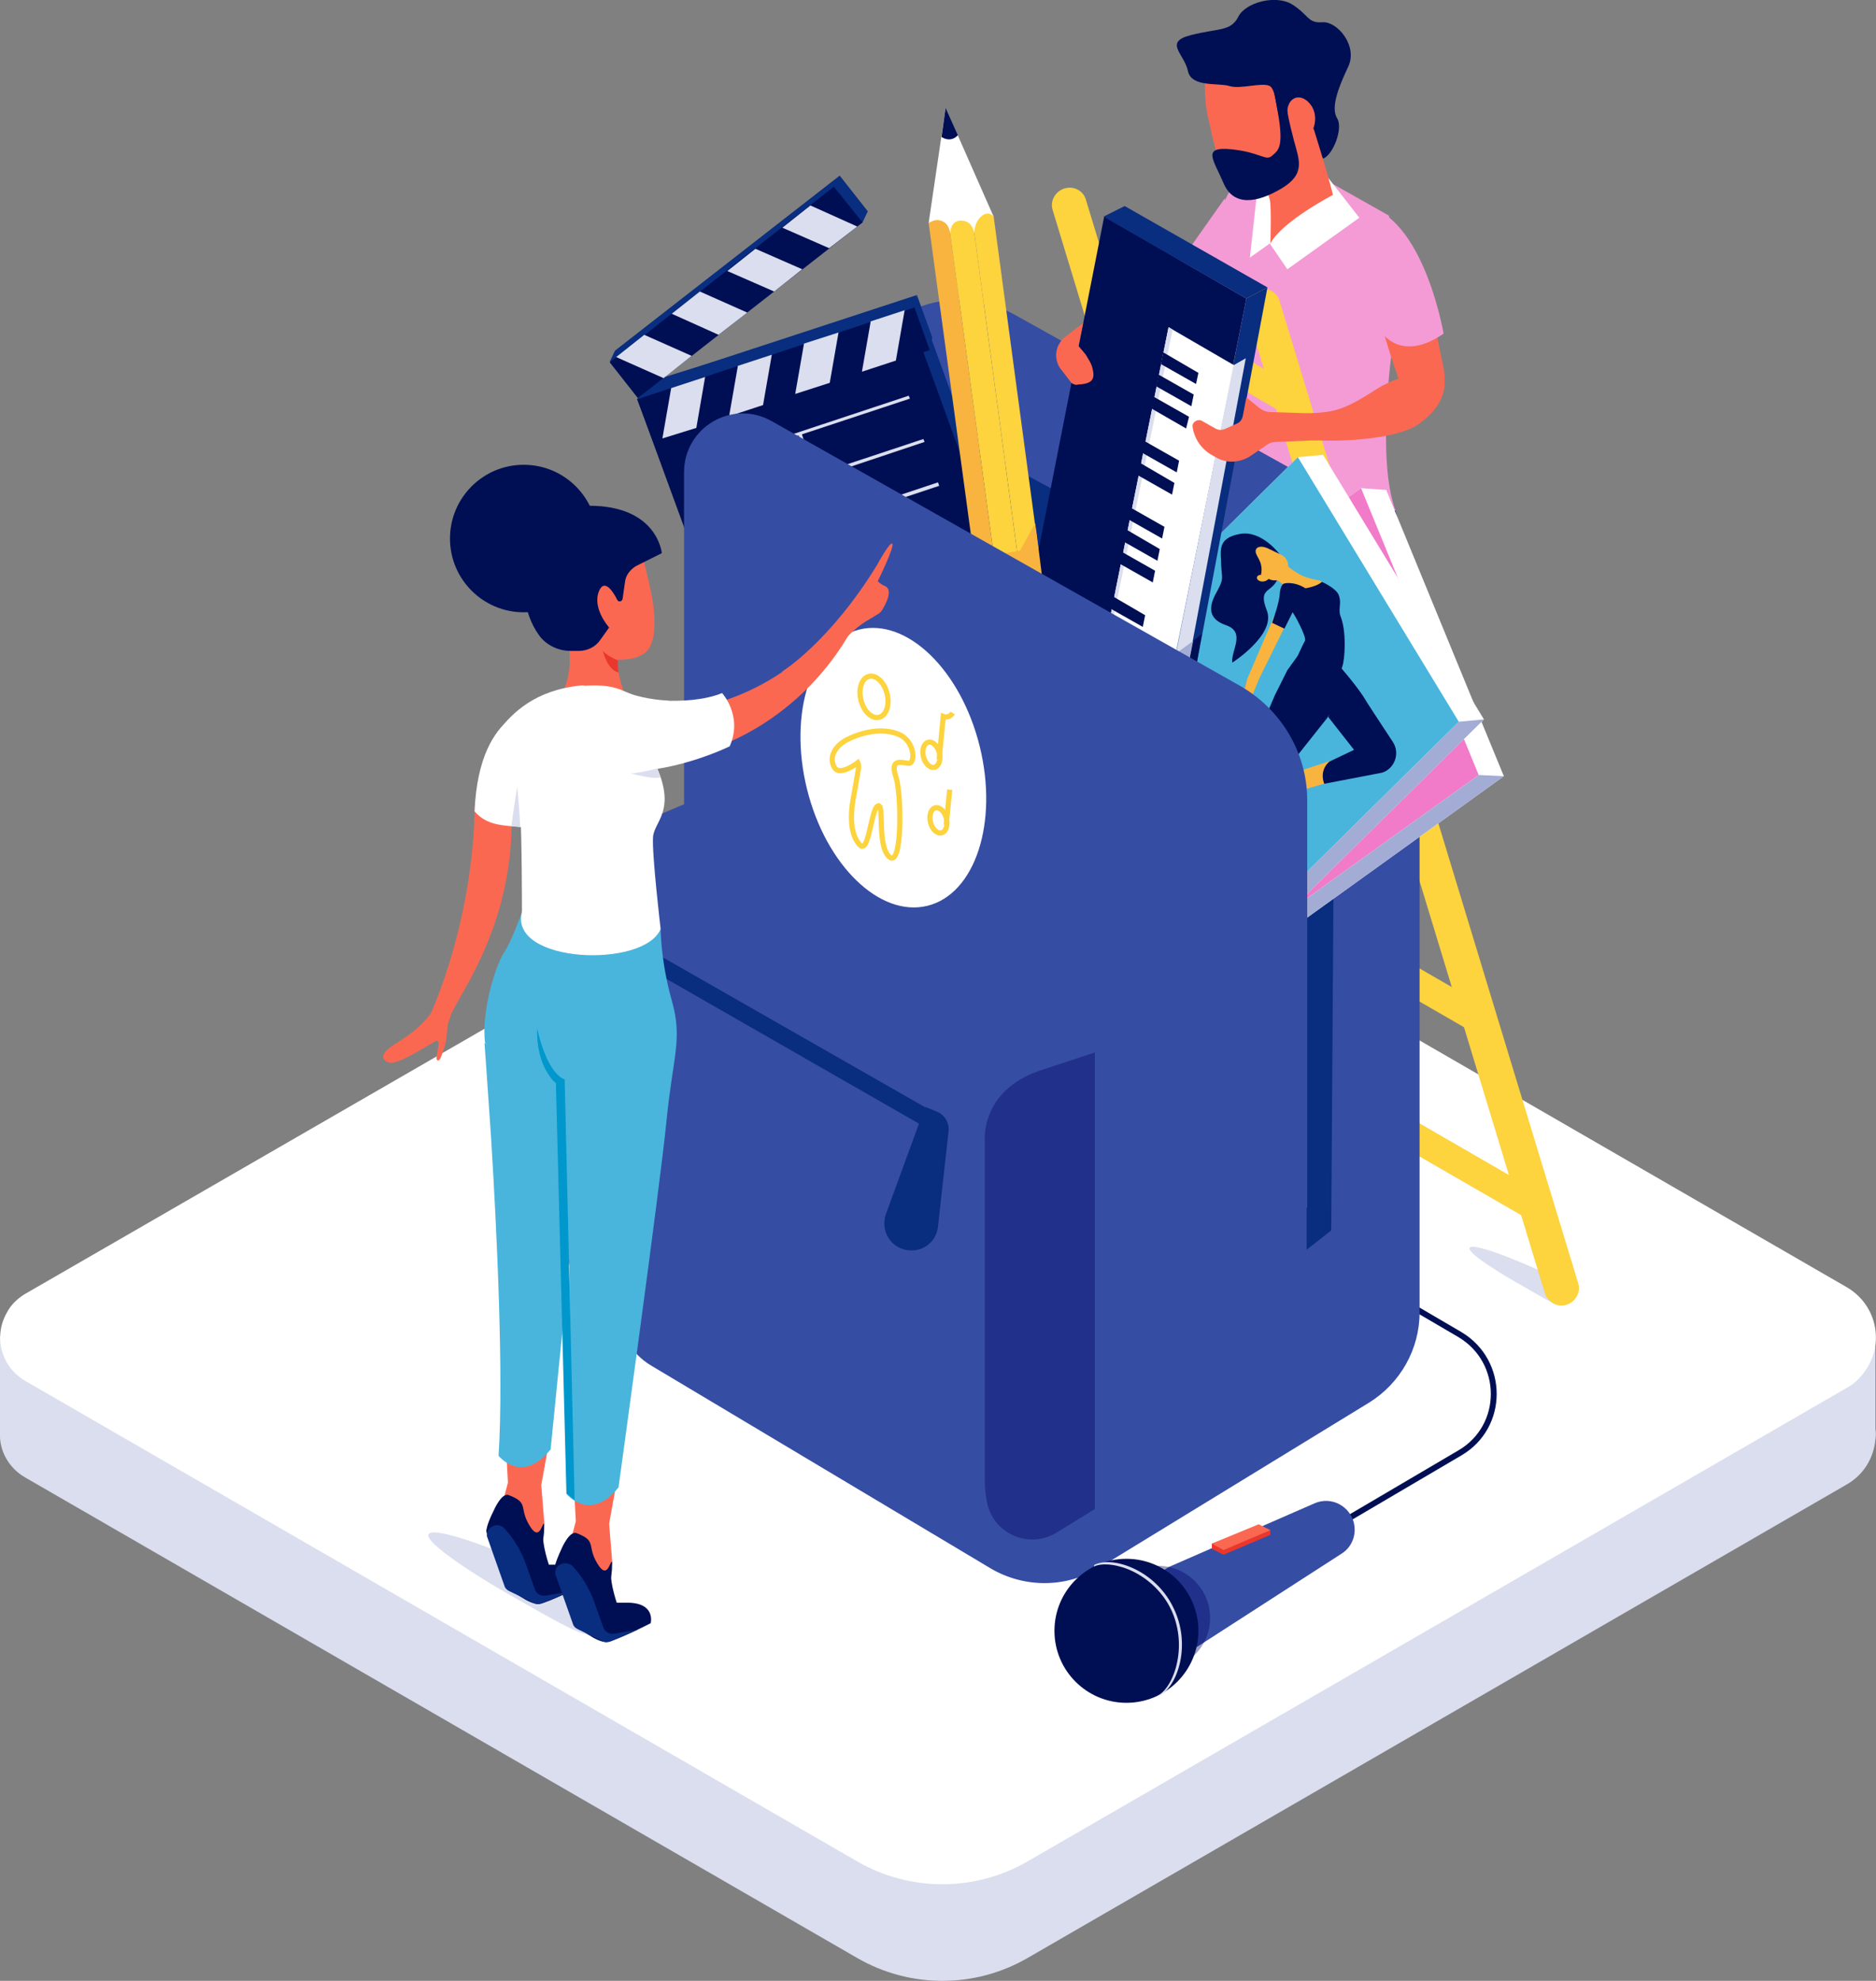 <svg xmlns:x="http://ns.adobe.com/Extensibility/1.0/" xmlns:i="http://ns.adobe.com/AdobeIllustrator/10.0/" xmlns:graph="http://ns.adobe.com/Graphs/1.0/" xmlns="http://www.w3.org/2000/svg" xmlns:xlink="http://www.w3.org/1999/xlink" version="1.1" id="Layer_1" x="0px" y="0px" width="320.6px" height="338.4px" viewBox="0 0 320.6 338.4" style="enable-background:new 0 0 320.6 338.4;" xml:space="preserve">
<rect x="0" y="0" width="320.6" height="338.4" fill="#808080" stroke="none"/>
<style type="text/css">
	.st0{fill:#000F54;}
	.st1{fill:#DADEEE;}
	.st2{fill:#FFFFFF;}
	.st3{fill:#FB6851;}
	.st4{fill:#3C8DBE;}
	.st5{fill:#49B5DC;}
	.st6{fill:#364DA4;}
	.st7{fill:none;stroke:#364DA4;stroke-width:0.886;stroke-miterlimit:10.001;}
	.st8{fill:none;stroke:#49B5DC;stroke-width:0.886;stroke-miterlimit:10;}
	.st9{fill:none;stroke:#49B5DC;stroke-width:0.886;stroke-miterlimit:10.001;}
	.st10{fill:none;stroke:#FDD33E;stroke-width:0.886;stroke-miterlimit:10.001;}
	.st11{fill:none;stroke:#FDD33E;stroke-width:0.886;stroke-miterlimit:10;}
	.st12{fill:none;stroke:#F482BD;stroke-width:0.886;stroke-miterlimit:10;}
	.st13{fill:none;stroke:#364DA4;stroke-width:0.886;stroke-miterlimit:10;}
	.st14{fill:#092D7F;}
	.st15{fill:#F49BD6;}
	.st16{fill:#F17AC9;}
	.st17{fill:#EA372C;}
	.st18{fill:#FDD33E;}
	.st19{fill:#F8B43E;}
	.st20{opacity:0.38;fill:#000063;enable-background:new    ;}
	.st21{fill:none;stroke:#FFFFFF;stroke-width:0.708;stroke-linecap:round;stroke-miterlimit:10;stroke-dasharray:2.831;}
	.st22{fill:#D673B5;}
	.st23{clip-path:url(#SVGID_2_);}
	.st24{opacity:0.31;fill:#FFFFFF;enable-background:new    ;}
	.st25{fill:none;stroke:#49B5DC;stroke-width:0.985;stroke-miterlimit:10;}
	.st26{fill:none;stroke:#49B5DC;stroke-width:0.985;stroke-miterlimit:10;}
	.st27{fill:#173986;}
	.st28{fill:none;stroke:#000F54;stroke-miterlimit:10;}
	.st29{fill:#A2ACD4;}
	.st30{fill:#0097CC;}
	.st31{fill:none;stroke:#FDD33E;stroke-width:0.883;stroke-miterlimit:10.001;}
	.st32{fill:none;stroke:#FDD33E;stroke-width:0.883;stroke-miterlimit:10;}
	.st33{fill:#73C5E5;}
	.st34{fill:#A8AECE;}
	.st35{fill:none;stroke:#F482BD;stroke-width:0.99;stroke-miterlimit:10;}
	.st36{fill:none;stroke:#364DA4;stroke-width:0.49;stroke-miterlimit:10;}
	.st37{fill:#6173B8;}
	.st38{fill:#FB5D51;}
	.st39{clip-path:url(#SVGID_4_);fill:#000F54;}
	.st40{clip-path:url(#SVGID_6_);fill:#6173B8;}
	.st41{clip-path:url(#SVGID_8_);fill:#000F54;}
	.st42{clip-path:url(#SVGID_10_);fill:#6173B8;}
	.st43{clip-path:url(#SVGID_12_);fill:#000F54;}
	.st44{clip-path:url(#SVGID_14_);fill:#6173B8;}
	.st45{clip-path:url(#SVGID_16_);fill:#000F54;}
	.st46{clip-path:url(#SVGID_18_);fill:#6173B8;}
	.st47{fill:#0D71AE;}
	.st48{fill:none;stroke:#FFFFFF;stroke-width:1.658;stroke-linecap:round;stroke-linejoin:round;stroke-miterlimit:10;}
</style>
<switch>
	
	<g i:extraneous="self">
		<g id="Programma_2_">
			<g id="Programma_3_">
				<g>
					<path id="Path_655_5_" class="st1" d="M320.5,245.9c0.1-0.6,0.1-1.2,0-1.8v-15.8h-18.9L172.9,154c-7.4-4.3-16.5-4.3-23.8,0       L20.4,228.3H0v16.3l0,0c-0.2,3.2,1.5,6.2,4.3,7.8l142.2,82.1c9,5.2,20.1,5.2,29.1,0l140-80.9       C318.4,252,320.2,249.2,320.5,245.9L320.5,245.9z"/>
					<path id="Path_656_5_" class="st2" d="M4.2,221.1l144.9-83.6c7.4-4.3,16.5-4.3,23.8,0l142.7,82.4c4.8,2.8,6.4,8.8,3.6,13.6       c-0.9,1.5-2.1,2.8-3.6,3.6l-140,80.9c-9,5.2-20.1,5.2-29.1,0L4.3,235.9c-4.1-2.4-5.5-7.6-3.1-11.7C1.8,223,2.9,221.9,4.2,221.1       z"/>
					<g>
						<path class="st1" d="M222.7,188l-20.1-11.7c-4.2-2.4-9.4-11.5-5.1-13.7l0,0c5.4-2.8,17.1,0.4,22.4,3.2l20.2,10.9L222.7,188z"/>
						<g>
							<polygon class="st3" points="200.1,48.8 196.6,55.6 201.2,61 210.6,49.7        "/>
							<path class="st15" d="M209.3,33.9l-10.8,15.3c0,0,1,4.3,6.2,4.5s5.9-6.5,5.9-6.5L209.3,33.9z"/>
							<path class="st0" d="M230.9,168.1c0,3.2,0,4.7,0,4.7s-2,1.7-3,1.5c-1.1-0.1-1.5,0.5-3.7,2.4s-9.1,5.8-11,5.7s-5-1.8-3.4-3.3         s7.7-7.9,9.5-10.6c1.5-2.2,1.8-4.8,3.3-4.5c1.6,0.3,2.2,5.1,3.8,4.9c1.6-0.2,0.9-2.4,2-4.2         C228.4,164.8,230.9,161.6,230.9,168.1z"/>
							<path class="st3" d="M226.4,169c0,0,2.8-0.3,2.8-2.7c0-0.9,0.2-2,0-3.5c-0.3-3-0.7-7.6-0.7-7.6l-7.4-0.8l2.7,8.9l-0.5,1.2         c0,0,0.2,0.2,0.8,1.3C225.1,167.8,225.3,168.9,226.4,169z"/>
							<path class="st0" d="M241.6,174.2c0,3.2,0,4.7,0,4.7s-2,1.7-3,1.5s-1.5,0.5-3.7,2.4c-2.1,1.9-9.1,5.8-11,5.7s-5-1.8-3.4-3.3         s7.7-7.9,9.5-10.6c1.5-2.2,1.8-4.8,3.3-4.5c1.6,0.3,2.2,5.1,3.8,4.9c1.6-0.2,0.9-2.4,2-4.2         C239.2,170.9,241.6,167.8,241.6,174.2z"/>
							<path class="st3" d="M237.1,175.1c0,0,2.8-0.3,2.8-2.7c0-0.9,0.2-2,0-3.5c-0.3-3-0.7-7.6-0.7-7.6l-7.4-0.8l2.7,8.9l-0.5,1.2         c0,0,0.2,0.2,0.8,1.3C235.9,174,236.1,175.1,237.1,175.1z"/>
							<path class="st14" d="M230.6,129.9l-14.4-32.3c0,0-10.5-11.9-11-19.1c0,0,4.2,14.8,32.6,7c0.3-0.1,2.6,7.5,2.3,15.1         c-0.3,7.1-0.5,19.4-0.5,19.4"/>
							<path class="st14" d="M205.2,78l14.8,80.8c0,3.9,9.6,3.9,9.6,0L226,92.7C226,92.7,208.6,92.5,205.2,78z"/>
							<path class="st14" d="M218.7,94.8l13.2,67.7c0,3.9,9.6,3.9,9.6,0l-3.6-66.1c0,0-10.7,4.9-16.2-5.2         C220.9,90,219.1,96.5,218.7,94.8z"/>
							<path class="st14" d="M237.7,85.4c0,0,2,11.7,1.6,21.6s2.1,55.5,2.1,55.5l-14.8-61.3L218,87.3         C218.1,87.4,229.2,87.4,237.7,85.4z"/>
							<path class="st15" d="M205.2,78.5l1.2-24.6c-0.2-9.7,0.5-19.3,7.5-26.1l4.6-1.6l18.8,10.6l2.9,7.2l-2.3,15.7         c0,0-2.7,18.9,0.6,27.5C238.4,87.2,212.3,97.6,205.2,78.5z"/>
							<path class="st17" d="M216.1,31.2c0,0,4.1-0.7,5.5-3.5c0,0-0.9,4.2-4.7,5.8L216.1,31.2z"/>
							<path class="st16" d="M206.3,53.9c0,0,0.2-6.6,1.7-10.1c0,0-5.3,4.8-6.9,8.9C201.2,52.6,204.1,53.6,206.3,53.9z"/>
							<polygon class="st15" points="217.1,41.6 219,44.5 216.6,47.3 215.2,46.7 214.3,43.6        "/>
							<path class="st15" d="M216.7,46.4c0,0-0.9,5.4-1,12.4c-0.2,7,0.8,13.8,0.6,17.9l-3.7,5.2l-1.7-7c0,0,0.8-11.3,2.1-17.7         c1.3-6.4,2.4-11.6,2.4-11.6L216.7,46.4z"/>
							<path class="st0" d="M229,148.1l-8.6-43.9c0,0-3.6-7-3.8-10.3c0,0,0.5,9.9,2.3,13.2l10.6,51.6L229,148.1z"/>
							<path class="st3" d="M246.7,62.9c0,0-2.3-11-3.2-16.2c-0.9-5.2-8.3-4.3-9.2-1.3c-0.8,3,4.5,19.7,5.9,22.1         S246.3,64.9,246.7,62.9z"/>
							<path class="st15" d="M236.3,57c0,0,3.3,4.9,10.4,0c0,0-3.7-22-15.2-22.1l-2,3.9l3.8,14.5L236.3,57z"/>
							<path class="st2" d="M227,30.4l5.3,6.8L220,46l-3-4.4l0,0l0,0l-3.4,2.4l1.2-10.9C214.8,33.2,219.1,29.7,227,30.4z"/>
							<path class="st3" d="M222,30.1c0,0-6.7,5.6-10.1,3.2s-4.6-9.7-5.4-13s-1.2-10.4,1.6-11c2.8-0.6,11-1.8,13.2,3.7         C223.5,18.6,224.6,25.9,222,30.1z"/>
							<path class="st3" d="M219.7,21.1c0,0-0.4-5.7,1.8-5.8c2.2-0.1,5,4.1,2.8,7.1s-2.8,2.5-2.8,2.5L219.7,21.1z"/>
							<path class="st0" d="M220,19c0,0,0.2,2.5-0.8,2.2s-0.9-5.8-2.2-6.5s-5,0.6-6.9,0s-6.5,0.3-7.1-2.6s-4.2-4.9,0.5-6.1         s6.8-0.6,8.1-3.1c1.2-2.5,6.5-3.9,9.3-2.1s2.6,3.2,5.1,3c2.5-0.2,6.1,4,4.4,7.6s-3,7-1.9,8.8c1.1,1.7-0.7,6.3-2.4,6.9l-2.2-4         c0,0,1.7-2.5,0.3-4.9C222.6,15.7,220.1,16.4,220,19z"/>
							<path class="st3" d="M224.5,22c0,0,2.4,7.6,3.3,11.3c0,0-8.7,4.5-10.7,8.3c0,0,0.2-6.3-0.1-7.5s-2.9-7.9-2.9-7.9L224.5,22z"/>
							<path class="st0" d="M220,19c0,0,0.2,1.5,1.1,4.9s2.1,5.8-2.1,8.3s-8.2,3.1-9.9-0.9s-3.8-6.3,1.3-5.8c5,0.5,5.9,2.1,7,1.1         s2.2-1.4,0.7-8.9C216.6,10.1,219.5,16.5,220,19z"/>
						</g>
					</g>
					<path id="Path_687_14_" class="st1" d="M266.8,223c0.6,0,3.6-2.2,1.5-3.4c-4.4-2.4-13.9-6.5-16.5-6.6s2.8,3.5,7.2,6       S265.7,223,266.8,223z"/>
					<path class="st28" d="M229.6,259.9l19.9-11.7c7.7-4.5,7.7-15.6,0-20.2l-10.6-6.2"/>
					<path class="st18" d="M215,49.5L215,49.5c-1.6,0.5-2.5,2.2-2,3.7l51,167.7c0.5,1.6,2.2,2.5,3.7,2l0,0c1.6-0.5,2.5-2.2,2-3.7       l-51-167.7C218.3,49.9,216.6,49,215,49.5z"/>
					<path class="st18" d="M181.9,32.2L181.9,32.2c-1.6,0.5-2.5,2.2-2,3.7l55.6,183c0.5,1.6,2.2,2.5,3.7,2l0,0       c1.6-0.5,2.5-2.2,2-3.7l-55.6-183C185.2,32.6,183.5,31.7,181.9,32.2z"/>
					<rect x="240.7" y="172.1" transform="matrix(0.5 -0.866 0.866 0.5 -47.381 308.08)" class="st18" width="4.9" height="46"/>
					<rect x="230.8" y="139.8" transform="matrix(0.5 -0.866 0.866 0.5 -24.38 283.46)" class="st18" width="4.9" height="46"/>
					<rect x="201.8" y="38" transform="matrix(0.5 -0.866 0.866 0.5 50.972 206.4)" class="st18" width="4.9" height="42.1"/>
					<g>
						<path class="st6" d="M141.2,60.4l14-7.1c5.6-2.9,12.3-2.7,17.9,0.3l57.3,31.9c7.5,4.2,12.2,12.1,12.2,20.7v118        c0,6.3-3.3,12.1-8.6,15.4l-46.1,28.2c-5.7,3.5-12.8,3.5-18.5,0.2l-58.1-34.7c-3.4-2-5.6-5.7-5.6-9.7l-5-63.8        c0-4.2,2.2-8,5.8-10.1l10.5-6.2l22.4-32.2l-2.5-43.2C136.6,64.9,138.4,61.9,141.2,60.4z"/>
						<path class="st14" d="M136.5,91.9V68.2c0-3.7,3.9-6,7.1-4.2l75.8,40.9c5.4,3.1,8.7,8.9,8.7,15.1l-0.6,90.2l-4.2,3.3v-74.1"/>
					</g>
					<g>
						<polygon class="st2" points="257,132.6 236.9,83.7 232.6,83.4 185.3,117.5 207.9,167.9       "/>
						<polygon class="st16" points="252.7,132.4 232.6,83.4 183.4,118.7 203.5,167.7       "/>
						<polygon class="st29" points="252.7,132.4 257,132.6 207.9,167.9 203.5,167.7       "/>
					</g>
					<g>
						<polygon class="st2" points="253.6,122.9 226.1,77.7 221.8,78.1 180.4,119.1 210.5,165.4       "/>
						<polygon class="st5" points="249.3,123.3 221.8,78.1 178.7,120.6 206.2,165.9       "/>
						<polygon class="st29" points="249.3,123.3 253.6,122.9 210.5,165.4 206.2,165.9       "/>
						<g>
							<path class="st0" d="M218.7,94.7c0,0-3-4.1-6.7-3.5c-4.2,0.7-3.3,3.1-3.3,5.5c0.1,2.1,0.5,2.1-0.7,4.3         c-1.2,2.1-2,4.6,1.5,5.8s0.8,4.4,1.1,6.4c0,0,7.5-4.8,5.9-8.9c-1.5-3.8,0.6-3,1.7-5.1C218.2,99.2,215.4,95.2,218.7,94.7z"/>
							<polygon class="st19" points="230,132.8 219.7,135.8 220.3,132.3 227.9,129.8        "/>
							<path class="st0" d="M210.4,143.7l-0.2,4.3c0,0,0.5,1.5,0.3,2.3s-3.4-0.3-3.7-2.6c-0.2-1.1-0.2-2-0.2-2.6s0.2-1.2,0.5-1.8         l1-1.6L210.4,143.7z"/>
							<path class="st30" d="M210,137.2l-1.9,4.5c0,0-0.2,1.4,0.8,1.8c1,0.4,1.5,0.2,1.5,0.2l3.1-6.1L210,137.2z"/>
							<path class="st19" d="M218.6,95.4c0,0-0.4,0.3,0.6,0.7c0.4,0.2,2.4,2.1,4.3,2.6c1,0.3,0.8,0.2,1.2,0.3         c0.3,0.1,0.8,0.1,1.1,0.3c0.9,0.4,2.4,4,2.8,5.2s2,4.6,0.4,9.5c-2.6,0.1-4.9-0.7-6.8-2.5c0,0-0.1-0.7,1.1-1.5         c0,0,0.4-1.1-1.2-3.7s-4.3-5.2-2.8-6.4l0,0c0,0-1.1-1.2-3.2-1.6L218.6,95.4z"/>
							<path class="st0" d="M227,122.5l4.4,5.6l-4.2,2c0,0-1.8,1.3-0.9,3.8l0,0l9.9-1.9c2.2-0.7,3.1-3.4,1.8-5.3         c-1.9-2.9-4.3-6.5-5-7.7c-1.3-2-3.9-5-3.9-5c-3.2-0.2-5.3-1.4-6.8-2.7l-2.3,3.2l-2.1,4.2l-8.5,19.8l-0.3,0.8c0,0,3-0.1,6-1.9         l11.6-14.6c1-1.3,1.5-3,1.5-3"/>
							<path class="st19" d="M216.5,93.6c-0.3-0.1-0.6-0.2-0.9-0.2c-0.4,0-0.9,0.1-1,0.6c-0.2,1,1.4,1.8,0.9,4.2c0,0-0.7,0-0.7,0.5         c0,0.6,1.2,1,2,0.2c1.2,0.6,2.6,0.1,3.1-1.1l0,0c0.6-1.2,0.1-2.6-1.1-3.1L216.5,93.6z"/>
							<path class="st19" d="M215.2,115.9l-0.9,2.2l-1.1,3.1l-1.5,2.4l-1,0.3l-0.5-1l1.1-2.2l1-2.7l0.4-0.3l0.4-1.6         c0,0,4.3-10.1,5.5-12.7c0,0,0.5,2.8,0.9,3.8L215.2,115.9z"/>
							<path class="st3" d="M213.2,115.8c0,0.1-0.5,1.9-0.5,1.9l-1,0.9c-0.3,0.3-0.5,0.6-0.5,1l-0.6,1.4c0,0.2,0.1,0.3,0.3,0.3l0,0         c0.1,0,0.3-0.1,0.3-0.2l0.7-1"/>
							<path class="st0" d="M222.3,131.7l-1.3-0.4c-0.4-0.2-0.9-0.1-1.2,0.3l-4.6,6c0,0,1.5,0.6,2.8,0s1.8-1.7,1.8-1.7         s1.3-0.4,2.4-0.7C222.2,133.9,220.4,133.2,222.3,131.7z"/>
							<path class="st0" d="M220.9,104.6l1.7,2.4c2.4-1.4,6.8-0.5,6.8-0.5c-1-2.7,0-3-0.6-4.8c-0.4-1.2-2.9-2.3-2.9-2.3         c-0.8,0.8-2.8,1.1-2.8,1.1c-2.1-1.3-3.7-0.8-3.7-0.8s-0.6,0.2-0.7,1.8s-1.3,4.9-1.3,4.9l2.1,1L220.9,104.6z"/>
						</g>
					</g>
					<g>
						<polygon class="st14" points="156.7,51.1 110.7,65.3 108.9,68.2 125.5,105.9 170,93.7 171.5,91.8       "/>
						<polygon class="st0" points="155.2,53 108.9,68.2 123.8,108.9 170,93.7       "/>
						<polygon class="st0" points="158.9,59.8 111.6,75.4 108.9,68.2 156.3,52.5       "/>
						<polygon class="st14" points="158.9,59.8 159.3,57.6 156.7,50.4 156.3,52.5       "/>
						<polygon class="st14" points="156.7,50.4 111.2,65.3 108.9,68.2 156.3,52.5       "/>
						<polygon class="st14" points="143.5,30 105.1,59.9 104.2,61.8 109.7,64.6 147.4,38 148.3,36.1       "/>
						<polygon class="st0" points="142.5,31.9 104.2,61.9 109,68 147.4,38       "/>
						<g>
							<polygon class="st1" points="118.2,60.8 113.4,64.6 105.3,61 110.1,57.2        "/>
							<polygon class="st1" points="127.7,53.4 122.8,57.2 114.8,53.6 119.6,49.8        "/>
							<polygon class="st1" points="137.1,46 132.3,49.8 124.3,46.3 129.1,42.5        "/>
							<polygon class="st1" points="146.5,38.7 141.7,42.4 133.7,38.9 138.5,35.1        "/>
						</g>
						<polygon class="st1" points="147.3,63.5 153.1,61.6 154.6,53 148.8,54.9       "/>
						<polygon class="st1" points="135.9,67.3 141.8,65.4 143.3,56.8 137.4,58.7       "/>
						<polygon class="st1" points="124.6,71.1 130.4,69.2 131.9,60.6 126.1,62.5       "/>
						<polygon class="st1" points="113.2,74.9 119,73.1 120.5,64.4 114.7,66.3       "/>
						<polygon class="st1" points="155.5,68.1 118.6,80.3 118.5,79.8 155.3,67.6       "/>
						<polygon class="st1" points="158,75.5 121.2,87.8 121,87.2 157.8,75       "/>
						<polygon class="st1" points="160.5,83 123.7,95.2 123.5,94.7 160.3,82.4       "/>
						<rect x="137.6" y="74" transform="matrix(0.954 -0.3 0.3 0.954 -17.031 44.951)" class="st1" width="0.6" height="7.8"/>
						<rect x="135.9" y="91" transform="matrix(0.954 -0.3 0.3 0.954 -22.211 45.224)" class="st1" width="0.6" height="7.8"/>
						
							<rect x="150.6" y="86.1" transform="matrix(0.954 -0.3 0.3 0.954 -20.062 49.408)" class="st1" width="0.6" height="7.8"/>
					</g>
					<g>
						<polygon class="st19" points="162.1,37.8 160.3,36.5 158.7,38.1 166.6,96.3 170.3,98.3       "/>
						<polygon class="st18" points="166.2,37.6 162.1,37.8 170.3,98.3 174.7,100.8       "/>
						<polygon class="st18" points="169.8,36.9 168.4,35.1 166.2,37.5 174.7,100.8 178.7,103.1       "/>
						<path class="st2" d="M158.7,38.1c0,0,0.9-0.6,1.7-0.5c1.2,0.2,1.8,1,2,2.3c0,0-0.1-2.1,1.7-2.2c1.6-0.1,2.2,1.1,2.4,2.2        c0,0-0.1-2,1.4-3.1c1.2-0.8,1.9,0.2,1.9,0.2l-8.2-18.6L158.7,38.1z"/>
						<path class="st0" d="M160.9,23.4c0,0,1.5,1.1,2.8-0.3l-2.1-4.7L160.9,23.4z"/>
					</g>
					<g>
						<polygon class="st0" points="213,51 188.7,37 176,101.5 200.2,115.2       "/>
						<polygon class="st14" points="216.6,49.1 192.2,35.2 188.6,37 213,51       "/>
						<polygon class="st14" points="216.6,49.1 203.8,117.2 200.2,115.5 213,51       "/>
						<polygon class="st2" points="210.9,62.4 199.7,55.9 189,109 200.2,115.2       "/>
						<polygon class="st1" points="199.7,55.9 189,109 189.5,109.3 200.4,56.3       "/>
						<polygon class="st0" points="204.8,63.7 198.8,60.2 198.4,62.2 204.4,65.6       "/>
						<polygon class="st0" points="204,67.4 198,64 197.6,66 203.6,69.4       "/>
						<polygon class="st0" points="203.2,71.2 197.2,67.8 196.8,69.8 202.7,73.2       "/>
						<polygon class="st0" points="201.5,78.7 195.5,75.3 195.1,77.3 201.1,80.7       "/>
						<polygon class="st0" points="200.7,82.5 194.7,79 194.3,81.1 200.3,84.5       "/>
						<polygon class="st0" points="199,90 193,86.6 192.6,88.6 198.6,92       "/>
						<polygon class="st0" points="198.2,93.8 192.2,90.3 191.8,92.4 197.8,95.8       "/>
						<polygon class="st0" points="197.4,97.5 191.4,94.1 191,96.1 197,99.5       "/>
						<polygon class="st0" points="195.7,105.1 189.7,101.6 189.3,103.7 195.3,107.1       "/>
						<polygon class="st1" points="200.9,111.7 189.7,105.3 189,109 200.2,115.5       "/>
						<polygon class="st0" points="194.9,108.8 188.9,105.4 188.5,107.4 194.5,110.8       "/>
						<polygon class="st1" points="212.9,61.2 202.5,116.6 200.2,115.5 210.8,62.4       "/>
						<polygon class="st0" points="205.4,108.3 203.9,109.5 202.5,116.6 203.8,117.2       "/>
						<polygon class="st29" points="203.9,109.5 200.9,111.7 200.2,115.5 202.5,116.6       "/>
					</g>
					<path class="st3" d="M246.7,62.9c0,0-7,0.7-11.5,3.6c-6.3,4.1-7.6,3.9-13.1,4.2c0,0-3.3,2.9-0.9,4c2.5,1,16.8,1,21.3-2.3       C247.1,69.1,247.2,65.9,246.7,62.9z"/>
					<path class="st3" d="M207.4,77.9l0.7,0.4c1.8,0.9,3.9,0.7,5.6-0.4l2.8-1.9c0.4-0.3,0.9-0.5,1.5-0.5l7.3-0.3l0.8-4.5l-8.9-0.3       c-0.8,0-1.5-0.3-2.1-0.8l-2.1-1.7l-0.6,3.1c-0.1,0.6-0.5,1.2-1.1,1.4l-2,0.9c-0.5,0.2-1.1,0.2-1.6-0.1l-2.3-1.3       c-0.7-0.4-1.7,0.2-1.6,1l0,0C204.1,75,205.4,76.9,207.4,77.9z"/>
					<path class="st3" d="M183.1,65.4L183.1,65.4c0.7,0.6,1.8,0.3,2.1-0.6l0.5-1.4c0.5-1,0.4-2.3-0.4-3.1l-1-1.2l0.8-3.9l-3,2.3       c-0.4,0.3-0.7,0.6-1,1.1l0,0c-0.9,1.4-0.8,3.3,0.3,4.6L183.1,65.4z"/>
					<path class="st3" d="M184.3,59.2c0,0,2,2,2.4,3.7s0.3,2.8-3,2.8l-1.1-4.5L184.3,59.2z"/>
					<polygon class="st19" points="169.9,94.8 174.3,94.1 176.9,89.4 177.1,90.7 178.4,101 169.4,94.7      "/>
					<g>
						<g>
							<polygon class="st5" points="161.8,103.1 199,141.9 181.2,179.1 161.8,171.4        "/>
							<path class="st6" d="M168.2,195c0,0,0,51.8,0,59.5c0,7.6,7.4,11.1,7.4,11.1l0,0l-71.2-41.1c0,0-7.4-3.5-7.4-11.1         s0-61.7,0-61.7s-1-6.8,7.8-9.2l16.6-7l65.7,44.4l-11.4,3.8C175.7,183.6,168.3,186.3,168.2,195z"/>
							<path class="st14" d="M153.8,213.2L153.8,213.2c-2.2-1-3.2-3.5-2.4-5.8l6.7-18.3l2,0.8c1.4,0.6,2.2,2,2,3.4l-1.8,16.2         C160,212.7,156.7,214.5,153.8,213.2z"/>
						</g>
						<path class="st6" d="M116.9,149.1V80.7c0-7.7,8.2-12.5,14.9-8.8l80,45.2c7.1,4,11.6,11.5,11.6,19.6v69.7"/>
						<path class="st14" d="M102.5,160.7l54.8,31.4c1,0.6,2.2-0.2,2.2-1.3l0,0c0-0.5-0.3-1-0.8-1.3l-54.8-31.3        c-1-0.6-2.2,0.2-2.2,1.3l0,0C101.8,160,102.1,160.5,102.5,160.7z"/>
						<path class="st20" d="M187.1,179.8v78l-6.5,4c-4.5,2.8-10.4,0.5-11.8-4.6c-0.3-1.2-0.5-2.7-0.5-4.3c0-9.3,0-57.9,0-57.9        s-0.9-8.6,9.4-12.1L187.1,179.8z"/>
						<g>
							
								<ellipse transform="matrix(0.971 -0.24 0.24 0.971 -26.994 40.375)" class="st2" cx="152.6" cy="131.2" rx="15.2" ry="24.3"/>
							
								<ellipse transform="matrix(0.971 -0.24 0.24 0.971 -24.191 39.232)" class="st31" cx="149.3" cy="119.1" rx="2.3" ry="3.6"/>
							
								<ellipse transform="matrix(0.971 -0.24 0.24 0.971 -26.277 41.868)" class="st31" cx="159.1" cy="129" rx="1.4" ry="2.2"/>
							
								<ellipse transform="matrix(0.971 -0.24 0.24 0.971 -28.926 42.482)" class="st31" cx="160.3" cy="140.2" rx="1.4" ry="2.2"/>
							<path class="st32" d="M146.6,130.3c0,0-3.1,2.4-4,0.8c-1-1.6,0-3.8,2.5-4.9c2.5-1.2,5.9-1.9,8.6-0.7s2.8,5.1,1.5,4.9         c-1.4-0.2-3.1-0.7-2.1,2.3s1.1,15.6-1.1,13.7s-0.8-9.4-2-8.7s-1.5,8.4-3.1,6.6s-1.7-5-0.9-8.9         C146.7,131.2,146.9,130.9,146.6,130.3z"/>
							<path class="st32" d="M160.5,129.7l0.7-7.3c0,0,1,0.4,1.6-0.6"/>
							<line class="st32" x1="161.7" y1="140.9" x2="162.3" y2="134.9"/>
						</g>
					</g>
					<g>
						<path id="Path_687_13_" class="st1" d="M100.9,279.3c1,0,6.3-3.9,2.6-5.9c-7.8-4.3-24.5-11.4-29.1-11.6s4.9,6.2,12.6,10.6        S99,279.3,100.9,279.3z"/>
						<g>
							<g>
								<g>
									<g>
										<path class="st3" d="M85.2,259.3l1.6-6l-0.5-9.6l7.9,0.6l-1.7,9.4l0.5,6.2c0.1,1.3-0.6,4.5-4.4,2.4            C85.5,260.5,85.2,259.3,85.2,259.3z"/>
									</g>
									<path class="st0" d="M84.4,258c0,0,1.3-3,2.5-2.6c3.4,1.3,1.9,2,3.3,4.7c2,3.8,2.4,0,2.8,0.2c0,0,0.3,7-3.4,6.2           s-6.4-3-6.5-5.1C83.2,261.4,83,260.8,84.4,258z"/>
								</g>
								<path class="st0" d="M83.2,261.4c0.1,0.5,3.9,10,3.9,10s3.3,2.8,5,2.6s7.5-3.2,7.5-3.2s0.9-3.4-3.8-3.5h-2          c0,0-1.1-3.2-1-5.2s-2,1.7-2,1.7s-3-1.3-3.9-2.7C86.3,259.5,83.2,261.4,83.2,261.4z"/>
								<path class="st14" d="M83.2,262.4l3,8.5c0.1,0.4,0.4,0.7,0.8,0.9l4.3,2.1c0.4,0.2,0.9,0.2,1.4,0l4.6-2l-4.1,0.7          c-0.8,0.1-1.5-0.3-1.8-1.1l-1.6-4.5c-0.8-2.2-2.1-4.3-3.7-6l0,0C85,260,83.1,260.8,83.2,262.4          C83.2,262.3,83.2,262.4,83.2,262.4z"/>
							</g>
							<path class="st5" d="M82.8,178.2c0,0,0.4,5.5,1.1,15.8c1,15.9,2.2,41.2,1.3,54.7c0,0,4,5,8.9-1.1c0,0,5.2-52.2,6.3-63.4"/>
						</g>
						<g>
							<path class="st3" d="M76.9,173.7c-0.3,1.3-0.3,0.9-0.4,1.5c-0.1,1-0.2,2.5-0.5,3.5c-0.5,1.5-0.8,2.8-1.3,2.4         c-0.5-0.4,1-3.8-0.3-3.2s-6.5,4.2-8,3.6c-1.5-0.6-1.2-1.7,1.2-3.2c2.8-1.7,5.2-3.7,6.4-5.8C75,170.6,78.3,167.2,76.9,173.7z"/>
							<path class="st3" d="M81.1,137.8c0,0,0.4,16.7-7.4,35.2l3.2,1c0-2.3,11.3-15,10.5-35.8C87.4,138.2,85.6,137.4,81.1,137.8z"/>
						</g>
						<g>
							<path class="st3" d="M97.3,111.2c0,0,0.6,4.2-1.5,7.8l11.7,1.4c0,0-2.7-5.7-1.8-9C105.8,111.4,99.4,105.1,97.3,111.2z"/>
							<path class="st3" d="M100.6,112.1c0,0,8.4,2.1,10.4-1.5s0-10.7-0.8-14c-0.7-3.3-3.4-9.9-6.2-9.2c-2.8,0.7-10.7,3.1-10.3,9         C94.3,102.4,96.4,109.5,100.6,112.1z"/>
							<g>
								<g>
									<g>
										<g>
											<path class="st3" d="M96.8,265.9l1.6-6l-0.5-9.6l7.9,0.6l-1.7,9.4l0.5,6.2c0.1,1.3-0.6,4.5-4.4,2.4             C97.1,267,96.8,265.9,96.8,265.9z"/>
										</g>
										<path class="st0" d="M96,264.5c0,0,1.3-3,2.5-2.6c3.4,1.3,1.9,2,3.3,4.7c2,3.8,2.4,0,2.8,0.2c0,0,0.3,7-3.4,6.2            c-3.7-0.8-6.4-3-6.5-5.1C94.8,267.9,94.7,267.3,96,264.5z"/>
									</g>
									<path class="st0" d="M94.8,267.9c0.1,0.5,3.9,10,3.9,10s3.3,2.8,5,2.6s7.5-3.2,7.5-3.2s0.9-3.4-3.8-3.5h-2           c0,0-1.1-3.2-1-5.2c0.1-2.1-2,1.7-2,1.7s-3-1.3-3.9-2.7C97.9,266,94.8,267.9,94.8,267.9z"/>
									<path class="st14" d="M94.9,268.9l3,8.5c0.1,0.4,0.4,0.7,0.8,0.9l4.3,2.1c0.4,0.2,0.9,0.2,1.4,0l4.6-2l-4.1,0.7           c-0.8,0.1-1.5-0.3-1.8-1.1l-1.6-4.5c-0.8-2.2-2.1-4.3-3.7-6l0,0C96.6,266.5,94.7,267.3,94.9,268.9L94.9,268.9z"/>
								</g>
								<path class="st5" d="M96.8,186.1c0,0,1.3,47.9,0,69.1c0,0,4,5,8.9-1.1c0,0,7.1-51.4,8.2-62.6c1.1-11.2,2.8-13.9,0.9-20.6          c-1.9-6.7-1.9-12.2-1.9-12.2s-6.2,4.1-13.1,3.3c-7-0.8-8.1-3.4-10.6-6.2c0,0-1.7,4.9-3.1,7s-3.9,10.1-3.2,15.4"/>
							</g>
							<path class="st3" d="M146,106.6c0,0-10.1,23-39.2,24.2l-3.9-5l4.8-5.1c0,0,18.3,5.5,36.5-15.3L146,106.6z"/>
							<path class="st3" d="M133.7,114.7c0,0,8.1-5,16.2-18.2c0,0,2.2-4.1,2.6-3.6s-2.5,6.4-2.5,6.4s0.6,0.6,1.2,0.8         c1.5,0.6,0.2,3.1-0.5,4.2s-4.1,1.8-7,5.9c-3.7,5.4-7,8.6-9.2,10.3L133.7,114.7z"/>
							<path class="st2" d="M107.5,119.1c0,0,9.8,1.8,15.9-0.7c0,0,3.6,3.9,1.3,9.1c0,0-8.7,4.3-17.6,4.3c-8.8,0-5.6-5.6-4.1-7.8         C104.5,121.7,107.5,119.1,107.5,119.1z"/>
						</g>
						<circle class="st0" cx="89.5" cy="92" r="12.6"/>
						<path class="st0" d="M113.1,94.5c0,0-0.7-8.1-12.4-8.1c-10.3,0-14.2,14.3-8.6,22.1c1.2,1.7,3.3,2.7,5.4,2.7h1.4        c1.5,0,2.9-0.7,3.7-1.9l1.5-2.1c0,0-3-3.3-1.7-6.3c0.9-2,2.3,0,3.1,1.6c0.2,0.4,0.8,0.3,0.9-0.2l0.4-2.8        c0.1-1.2,0.9-2.2,1.9-2.8L113.1,94.5z"/>
						<path class="st2" d="M114.7,119.7c0,0-2.9,0-6.1-0.9c-2.5-0.7-3.3-2.1-9.4-1.6c-5.3,0.5-7.8,29.8-10,38.6        c-2.3,8.8,20.9,9.7,23.7,2.9c0,0-1.5-12.7-1.3-15.7s5-4.9-1.1-15.3C105.7,119.7,114.7,119.7,114.7,119.7z"/>
						<path class="st2" d="M92.6,120.8c0,0-10.7-0.5-11.5,17.8c2.1,2.5,5,2.4,8,2.7L92.6,120.8z"/>
						<path class="st2" d="M89.2,155.8c0,0,0-12.9-0.3-17.3c-0.3-4.4-7.3-9.2-3.6-13.8c2.3-2.9,6.1-6.8,14-7.6        c5.4-0.5,2.7,24.2,2.7,24.2L89.2,155.8z"/>
					</g>
					<path class="st1" d="M112.3,131.3c0,0-3.6,0.9-4.5,0.8c0,0,3.7,1.1,5.1,0.7C112.9,132.9,112.6,132,112.3,131.3z"/>
					<path class="st1" d="M88.9,141.3c0,0-0.1-2.7-0.5-6.9c0,0-0.8,4.9-1,6.7C87.4,141.1,88.5,141.2,88.9,141.3z"/>
					<path class="st30" d="M91.8,175.7c0,0,1.5,7.5,4.7,8.7l1.7,71.9l-1.4-1.2L95,185C95,185.1,91.6,182.4,91.8,175.7z"/>
					<path class="st17" d="M105.6,112.8c0,0-2.1-0.8-2.6-1.7c0,0,0.7,3.3,2.7,3.8C105.7,114.9,105.5,113.2,105.6,112.8z"/>
					<path class="st6" d="M229.3,265.4l-24.5,15.8c-3.2,2.1-7.5-0.2-7.5-4.1v-5.2c0-1.9,1.1-3.7,2.9-4.4l24.5-10.7       c2.6-1.1,5.5,0.2,6.5,2.8l0,0C232,261.8,231.2,264.2,229.3,265.4z"/>
					<circle class="st20" cx="197.9" cy="276.4" r="8.9"/>
					<circle class="st0" cx="192.5" cy="278.6" r="12.3"/>
					<g>
						<path class="st1" d="M198,289.8c-0.1,0-0.2-0.1-0.2-0.1s-0.1,0.1,0,0c1.5-0.7,2.9-3.2,3.4-5.9c0.6-3,0.2-6.2-1.1-8.9        c-1.3-2.7-3.6-5-6.4-6.4c-2.4-1.2-5.2-1.6-6.7-0.9c-0.1,0.1,0,0,0,0c-0.1-0.1,0-0.3,0.1-0.3c3.1-1.5,10.3,0.9,13.4,7.3        c3.2,6.4,0.7,13.6-2.4,15.1C198,289.8,198,289.8,198,289.8z"/>
					</g>
					<polygon class="st17" points="217.1,262.2 209.1,265.6 207.1,264.6 207.1,263.7 215.1,261.2 217.1,261.4      "/>
					<polygon class="st3" points="217.1,261.4 209.1,264.8 207.1,263.7 215.1,260.4      "/>
					<path class="st0" d="M228.7,104.5c0,0,1.1,1.4,1.1,5.5s-0.8,4.7-0.8,4.7l-7.2-2.7c0,0,0.8-1.8,1.2-2.5c0.4-0.7-2.1-5-2.1-5       H228.7z"/>
				</g>
			</g>
		</g>
	</g>
</switch>

</svg>